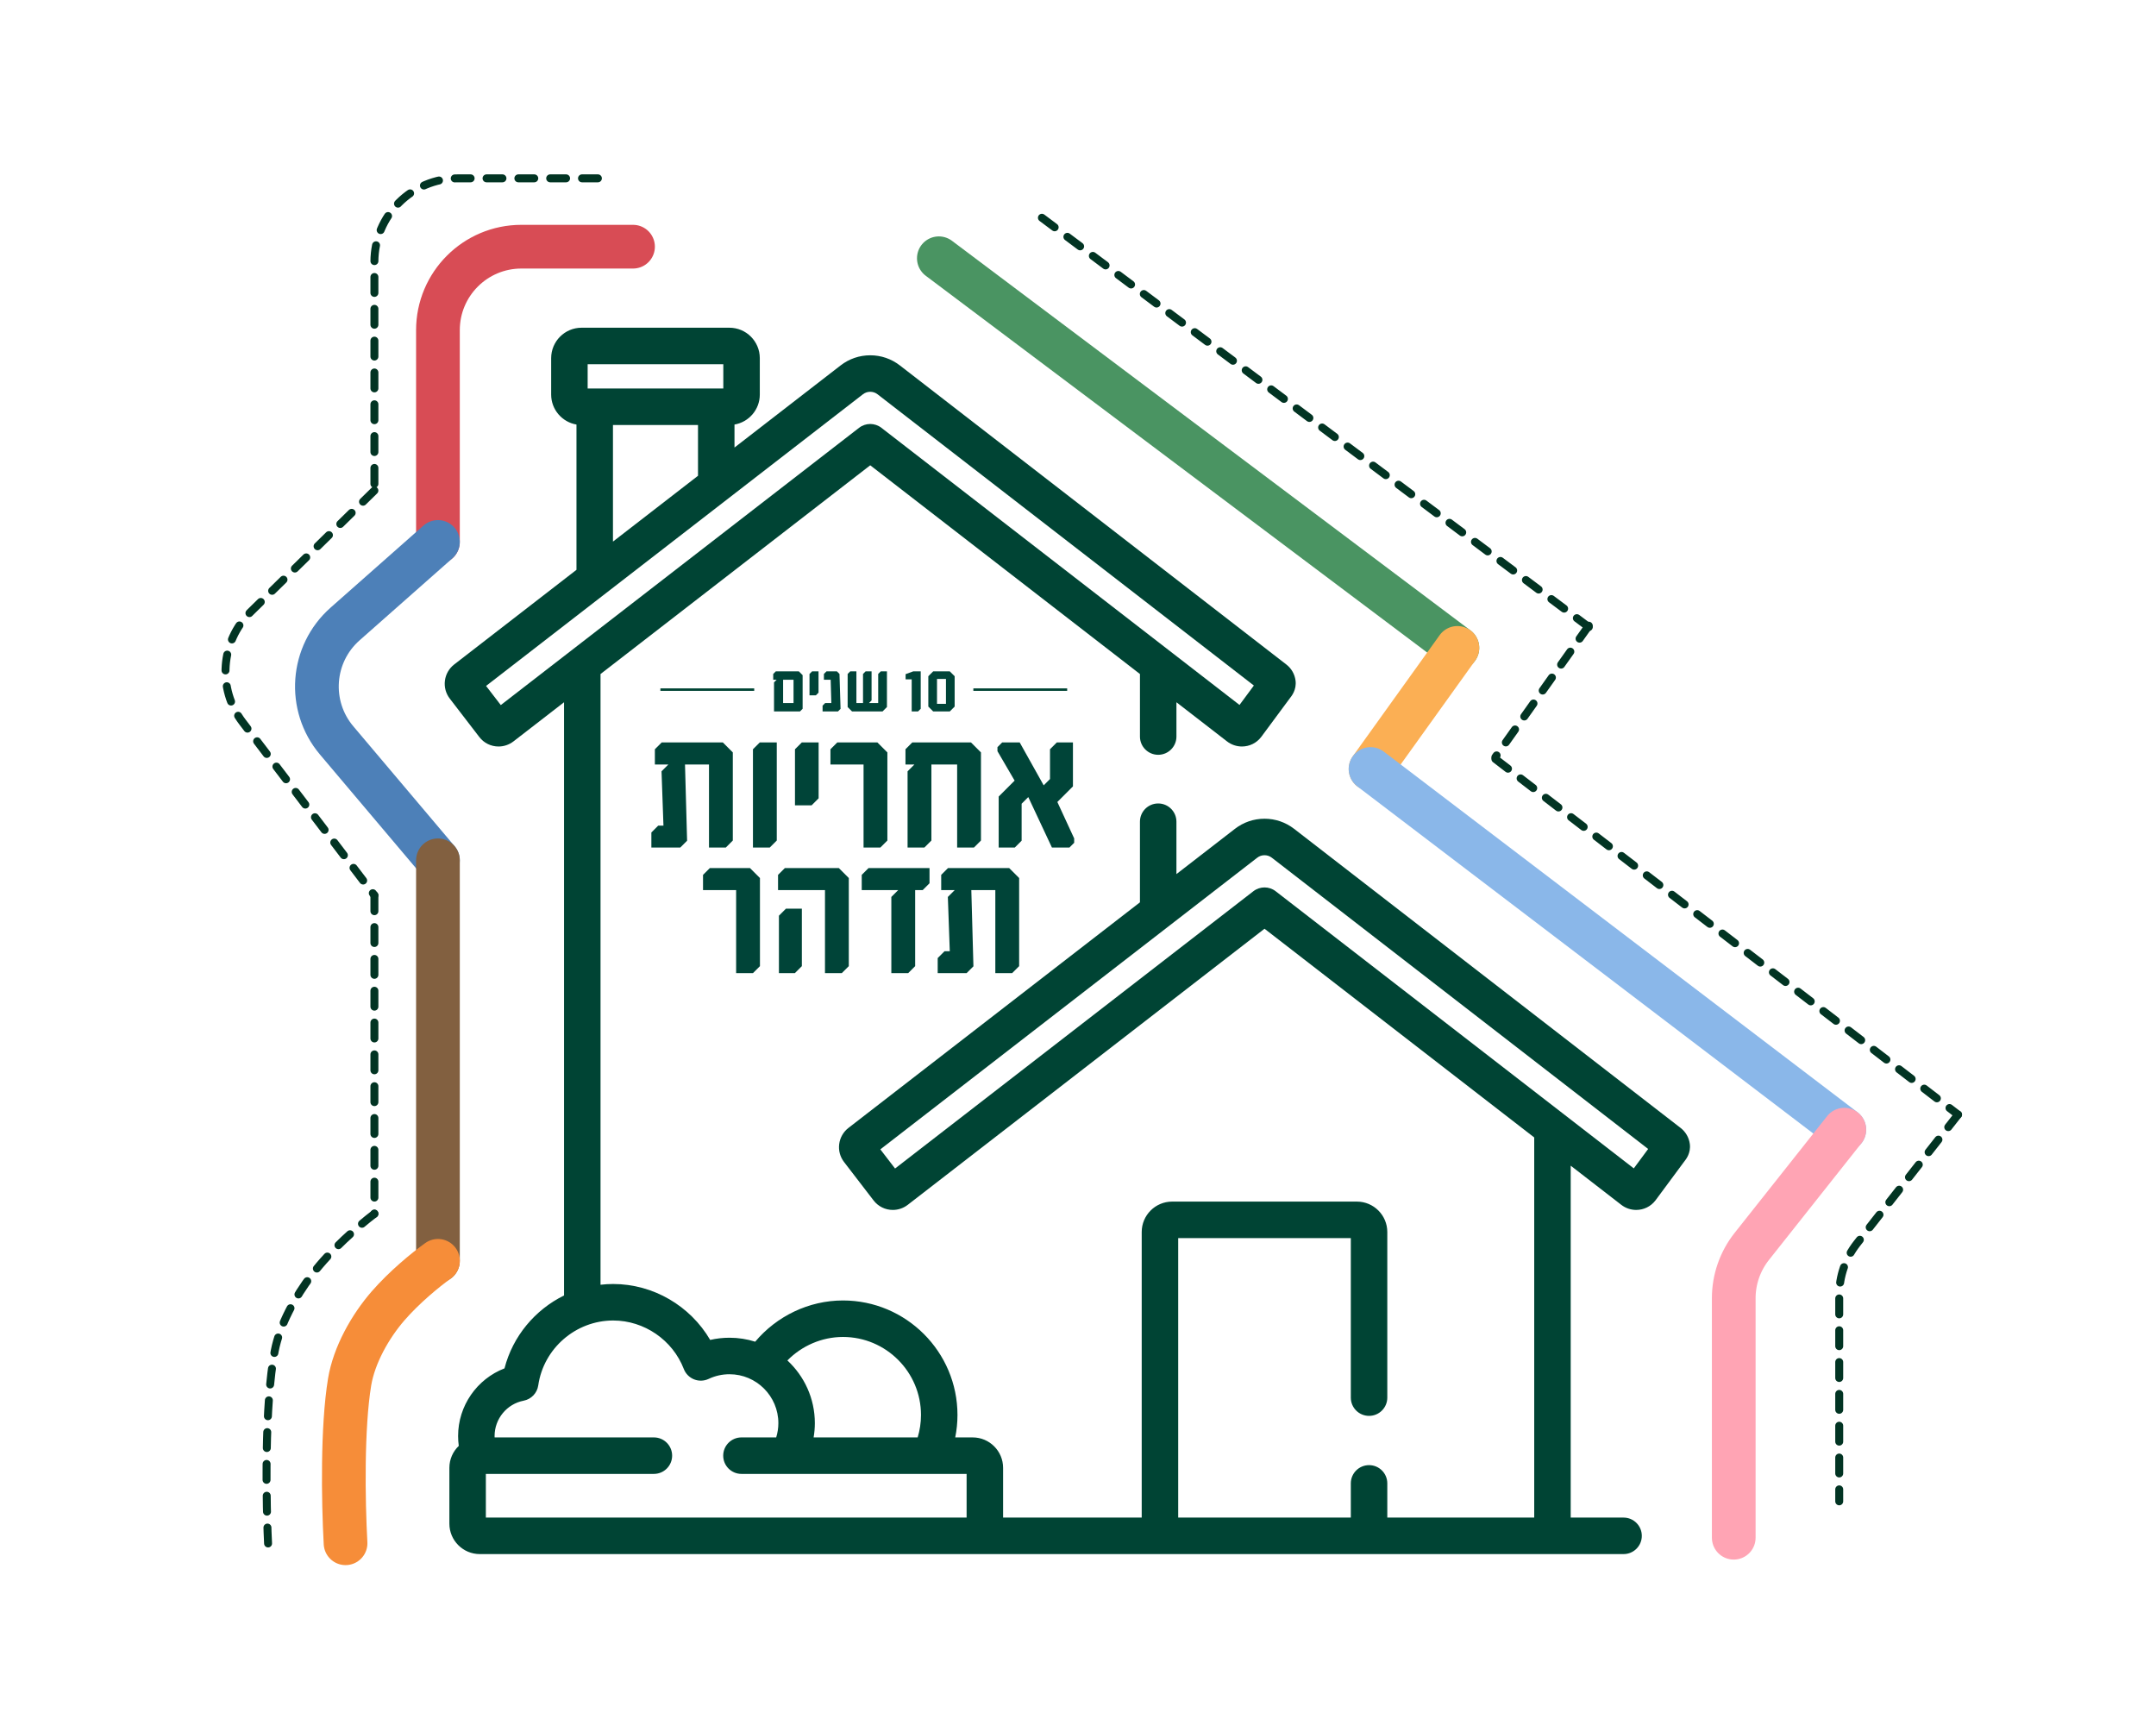 <?xml version="1.0" encoding="UTF-8"?>
<svg xmlns="http://www.w3.org/2000/svg" width="412" height="331" viewBox="0 0 412 331" fill="none">
  <path d="M322.918 218.574C322.756 217.35 322.13 216.259 321.155 215.504L247.304 158.363C245.666 157.097 243.709 156.427 241.643 156.427C239.575 156.427 237.618 157.097 235.978 158.365L224.809 167.007V156.996C224.809 155.069 223.249 153.51 221.323 153.51C219.397 153.51 217.837 155.069 217.837 156.996V172.401L162.132 215.502C161.163 216.25 160.518 217.377 160.366 218.588C160.208 219.814 160.536 221.03 161.29 222.013L166.942 229.364C167.83 230.513 169.169 231.172 170.62 231.172C171.64 231.172 172.648 230.829 173.458 230.203L241.643 177.446L293.181 217.323V289.953H265.105V283.417C265.105 281.49 263.546 279.931 261.619 279.931C259.693 279.931 258.134 281.49 258.134 283.417V289.953H225.147V236.55H258.134V267.033C258.134 268.959 259.693 270.519 261.619 270.519C263.546 270.519 265.105 268.959 265.105 267.033V235.388C265.105 232.185 262.498 229.578 259.295 229.578H223.987C220.782 229.578 218.175 232.185 218.175 235.388V289.953H191.686V280.444C191.686 277.24 189.081 274.635 185.876 274.635H182.539C182.817 273.248 182.968 271.815 182.968 270.348C182.968 258.284 173.151 248.469 161.087 248.469C154.538 248.469 148.41 251.474 144.313 256.347C142.762 255.856 141.114 255.589 139.403 255.589C138.147 255.589 136.912 255.729 135.712 256.009C131.916 249.506 124.832 245.323 117.174 245.323C116.359 245.323 115.552 245.373 114.757 245.466V128.78L166.297 88.9L217.839 128.78V140.727C217.839 142.653 219.399 144.212 221.325 144.212C223.249 144.212 224.811 142.653 224.811 140.727V134.174L234.484 141.658C235.292 142.284 236.3 142.627 237.32 142.627C238.774 142.627 240.116 141.967 241 140.815C241.013 140.799 241.026 140.781 241.038 140.765L246.452 133.452L246.487 133.408C246.844 132.96 247.794 131.77 247.572 130.029C247.411 128.8 246.783 127.709 245.81 126.959L171.96 69.818C170.322 68.553 168.365 67.883 166.297 67.883C164.229 67.883 162.272 68.553 160.633 69.82L140.357 85.508V81.115C143.098 80.65 145.193 78.264 145.193 75.394V68.424C145.193 65.219 142.586 62.614 139.383 62.614H111.135C107.933 62.614 105.325 65.219 105.325 68.424V75.392C105.325 78.264 107.421 80.648 110.162 81.115V108.871L86.792 126.954C85.819 127.702 85.174 128.831 85.022 130.038C84.862 131.266 85.189 132.482 85.944 133.466L91.596 140.817C92.482 141.968 93.822 142.627 95.275 142.627C96.295 142.627 97.301 142.284 98.114 141.658L107.785 134.174V247.516C102.252 250.239 97.99 255.286 96.407 261.443C91.151 263.469 87.54 268.574 87.54 274.37C87.54 275.009 87.586 275.637 87.669 276.254C86.563 277.313 85.874 278.798 85.874 280.444V291.116C85.874 294.319 88.479 296.926 91.683 296.926H310.256C312.183 296.926 313.742 295.365 313.742 293.44C313.742 291.514 312.183 289.954 310.256 289.954H300.153V222.717L309.828 230.203C310.636 230.827 311.643 231.172 312.664 231.172C314.118 231.172 315.46 230.511 316.344 229.358C316.357 229.342 316.369 229.326 316.382 229.309L321.798 221.994L321.834 221.949C322.19 221.502 323.138 220.313 322.918 218.574ZM161.087 255.441C169.307 255.441 175.996 262.129 175.996 270.348C175.996 271.839 175.771 273.277 175.362 274.635H155.478C155.629 273.749 155.713 272.837 155.713 271.908C155.713 267.178 153.688 262.915 150.466 259.93C153.222 257.133 157.034 255.441 161.087 255.441ZM112.297 69.586H138.221V74.23H112.297V69.586ZM133.385 81.202V90.902L117.134 103.477V81.202H133.385ZM95.698 134.713L92.885 131.055L164.897 75.334C165.31 75.016 165.78 74.855 166.297 74.855C166.815 74.855 167.285 75.016 167.695 75.332L239.609 130.977L236.864 134.686L168.431 81.736C167.174 80.764 165.42 80.764 164.164 81.736L95.698 134.713ZM184.714 289.954H92.845V281.606H124.955C126.88 281.606 128.441 280.047 128.441 278.121C128.441 276.194 126.88 274.635 124.955 274.635H94.521C94.517 274.546 94.512 274.459 94.512 274.37C94.512 271.082 96.849 268.24 100.071 267.616C101.529 267.333 102.647 266.158 102.858 264.689C103.875 257.625 110.03 252.296 117.174 252.296C123.107 252.296 128.532 256.02 130.672 261.561C131.021 262.465 131.729 263.182 132.63 263.543C133.53 263.903 134.538 263.87 135.415 263.456C136.667 262.864 138.011 262.563 139.403 262.563C144.552 262.563 148.741 266.755 148.741 271.91C148.741 272.859 148.592 273.772 148.327 274.635H141.687C139.761 274.635 138.201 276.196 138.201 278.121C138.201 280.047 139.761 281.606 141.687 281.606H184.714V289.954ZM312.21 223.231L243.776 170.282C242.52 169.309 240.766 169.309 239.51 170.282L171.041 223.258L168.229 219.6L240.243 163.88C240.655 163.561 241.125 163.399 241.643 163.399C242.158 163.399 242.63 163.561 243.041 163.878L314.955 219.522L312.21 223.231Z" fill="#004434"></path>
  <path d="M151.641 134.322L151.641 129.877L149.648 129.877L149.648 134.322L151.641 134.322ZM153.378 135.42L152.867 135.931L147.911 135.931L147.911 130.375L148.41 129.877L147.758 129.877L147.758 128.766L148.256 128.268L152.65 128.268L153.378 128.996L153.378 135.42ZM156.417 132.342L155.907 132.853L154.693 132.853L154.693 128.766L155.191 128.268L156.417 128.268L156.417 132.342ZM160.626 135.433L160.128 135.931L157.191 135.931L157.191 134.82L157.689 134.322L158.864 134.322L158.736 129.877L157.446 129.877L157.446 128.766L157.944 128.268L159.924 128.268L160.422 128.766L160.626 135.433ZM169.491 135.088L168.648 135.931L162.824 135.931L161.981 135.088L161.981 128.766L162.479 128.268L163.654 128.268L163.654 134.322L164.919 134.322L164.919 128.766L165.417 128.268L166.553 128.268L166.553 133.823L166.055 134.322L167.818 134.322L167.818 128.766L168.316 128.268L169.491 128.268L169.491 135.088ZM175.944 135.42L175.433 135.931L174.22 135.931L174.22 129.8L173.057 129.8L173.057 128.804L174.526 128.268L175.944 128.268L175.944 135.42ZM180.768 134.475L180.768 129.724L179.057 129.724L179.057 134.475L180.768 134.475ZM182.429 134.999L181.496 135.931L178.329 135.931L177.397 134.999L177.397 129.2L178.329 128.268L181.496 128.268L182.429 129.2L182.429 134.999ZM140.037 160.592L138.698 161.931L135.485 161.931L135.485 146.066L130.9 146.066L131.301 160.626L129.996 161.931L124.473 161.931L124.473 159.052L125.779 157.747L126.783 157.747L126.415 147.371L127.72 146.066L125.143 146.066L125.143 143.154L126.448 141.849L138.129 141.849L140.037 143.757L140.037 160.592ZM148.437 160.592L147.098 161.931L143.885 161.931L143.885 143.154L145.19 141.849L148.437 141.849L148.437 160.592ZM156.435 152.526L155.096 153.865L151.916 153.865L151.916 143.154L153.221 141.849L156.435 141.849L156.435 152.526ZM169.573 160.592L168.234 161.931L165.021 161.931L165.021 146.066L158.695 146.066L158.695 143.154L160 141.849L167.665 141.849L169.573 143.757L169.573 160.592ZM187.457 160.592L186.118 161.931L182.905 161.931L182.905 146.066L177.985 146.066L177.985 160.592L176.646 161.931L173.433 161.931L173.433 147.371L174.738 146.066L173.031 146.066L173.031 143.154L174.336 141.849L185.549 141.849L187.457 143.757L187.457 160.592ZM205.269 161.027L204.365 161.931L201.018 161.931L196.5 152.292L195.228 153.563L195.228 160.626L193.922 161.931L190.843 161.931L190.843 152.191L193.889 149.145L190.609 143.522L190.609 142.753L191.512 141.849L194.859 141.849L199.445 150.049L200.65 148.844L200.65 143.154L201.955 141.849L205.034 141.849L205.034 150.25L202.056 153.229L205.269 160.19L205.269 161.027ZM145.222 184.592L143.883 185.931L140.67 185.931L140.67 170.066L134.344 170.066L134.344 167.154L135.65 165.849L143.314 165.849L145.222 167.757L145.222 184.592ZM153.232 184.592L151.893 185.931L148.848 185.931L148.848 174.953L150.186 173.614L153.232 173.614L153.232 184.592ZM162.202 184.592L160.863 185.931L157.65 185.931L157.65 170.066L148.68 170.066L148.68 167.154L149.986 165.849L160.294 165.849L162.202 167.757L162.202 184.592ZM177.626 168.761L176.321 170.066L174.882 170.066L174.882 184.592L173.543 185.931L170.33 185.931L170.33 171.371L171.635 170.066L164.673 170.066L164.673 167.154L165.979 165.849L177.626 165.849L177.626 168.761ZM194.753 184.592L193.414 185.931L190.201 185.931L190.201 170.066L185.615 170.066L186.017 184.626L184.712 185.931L179.189 185.931L179.189 183.052L180.494 181.747L181.498 181.747L181.13 171.371L182.436 170.066L179.858 170.066L179.858 167.154L181.164 165.849L192.845 165.849L194.753 167.757L194.753 184.592Z" fill="#004438"></path>
  <line x1="126.197" y1="131.759" x2="144.126" y2="131.759" stroke="#004434" stroke-width="0.473"></line>
  <line x1="186.002" y1="131.759" x2="203.931" y2="131.759" stroke="#004434" stroke-width="0.473"></line>
  <path d="M120.969 47.132C119.484 47.132 109.601 47.132 99.632 47.132C90.826 47.132 83.688 54.27 83.688 63.076V103.544" stroke="#D84C55" stroke-width="8.352" stroke-linecap="round"></path>
  <path d="M83.689 103.544L65.947 119.216C59.449 124.956 58.728 134.836 64.325 141.458L83.689 164.372" stroke="#4D80B8" stroke-width="8.352" stroke-linecap="round"></path>
  <path d="M83.688 164.373V240.897" stroke="#826040" stroke-width="8.352" stroke-linecap="round"></path>
  <path d="M83.693 240.896C81.254 242.652 77.256 245.944 74.177 249.48C70.743 253.425 67.657 258.904 66.807 264.064C65.383 272.711 65.586 286.691 66.033 294.856" stroke="#F68D39" stroke-width="8.352" stroke-linecap="round"></path>
  <path d="M114.256 34.074C112.44 34.074 99.654 34.074 87.49 34.074C78.684 34.074 71.547 41.213 71.547 50.019V93.729" stroke="#023423" stroke-width="1.519" stroke-linecap="round" stroke-dasharray="3.04 3.04"></path>
  <path d="M71.543 93.729L47.875 116.928C42.133 122.556 41.48 131.579 46.351 137.975L71.543 171.053" stroke="#023423" stroke-width="1.519" stroke-linecap="round" stroke-dasharray="3.04 3.04"></path>
  <path d="M71.547 171.053V231.915" stroke="#023423" stroke-width="1.519" stroke-linecap="round" stroke-dasharray="3.04 3.04"></path>
  <path d="M71.546 231.915C68.471 234.244 63.229 238.816 59.611 243.556C56.466 247.677 53.464 253.056 52.492 258.148C50.546 268.347 50.775 286.54 51.316 296.925" stroke="#023423" stroke-width="1.519" stroke-linecap="round" stroke-dasharray="3.04 3.04"></path>
  <path d="M179.408 49.344L278.498 123.788" stroke="#4A9462" stroke-width="8.352" stroke-linecap="round"></path>
  <path d="M278.501 123.788L261.902 146.925" stroke="#FBAF54" stroke-width="8.352" stroke-linecap="round"></path>
  <path d="M261.902 146.925L352.441 215.835" stroke="#8AB7E9" stroke-width="8.352" stroke-linecap="round"></path>
  <path d="M352.434 215.835L334.757 238.143C332.524 240.961 331.309 244.45 331.309 248.046V293.799" stroke="#FFA4B4" stroke-width="8.352" stroke-linecap="round"></path>
  <path d="M199.104 41.605L303.608 119.811" stroke="#023423" stroke-width="1.519" stroke-linecap="round" stroke-dasharray="3.04 3.04"></path>
  <path d="M303.605 119.545L285.76 144.66" stroke="#023423" stroke-width="1.519" stroke-linecap="round" stroke-dasharray="3.04 3.04"></path>
  <path d="M285.76 145.016L374.175 212.96" stroke="#023423" stroke-width="1.519" stroke-linecap="round" stroke-dasharray="3.04 3.04"></path>
  <path d="M374.177 212.959L354.867 237.562C352.663 240.37 351.465 243.836 351.465 247.406V286.847" stroke="#023423" stroke-width="1.519" stroke-linecap="round" stroke-dasharray="3.04 3.04"></path>
</svg>

